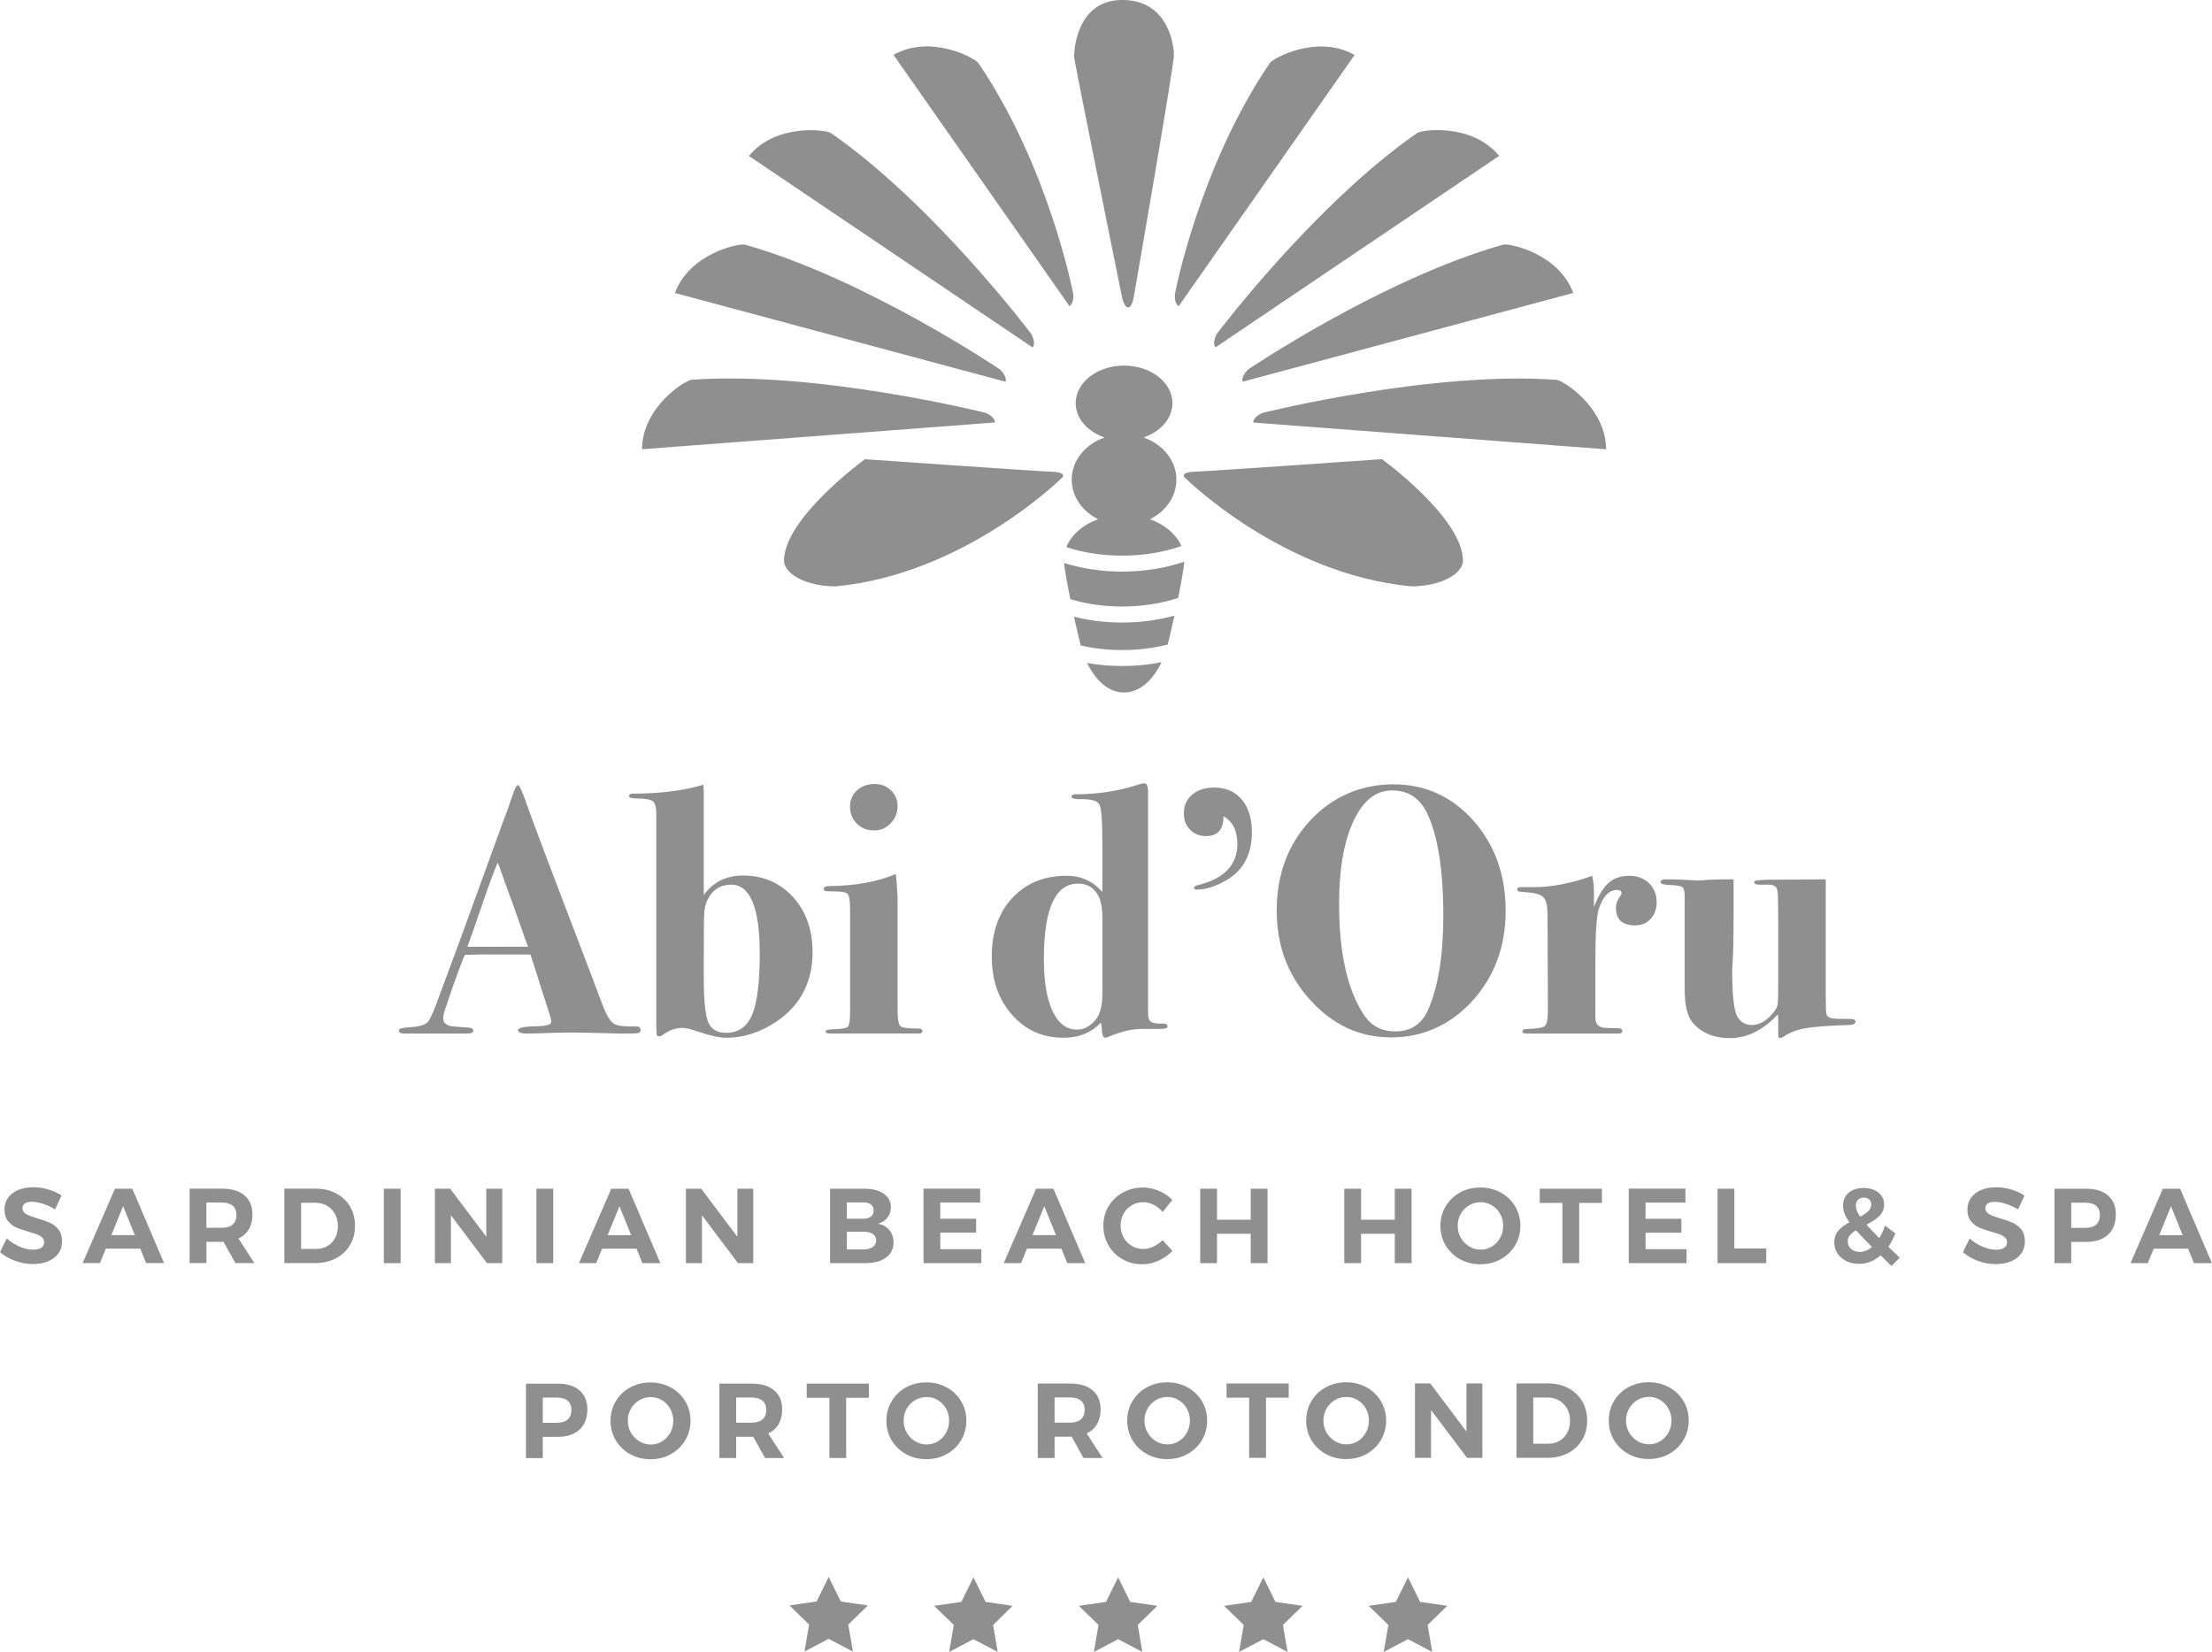 <?xml version="1.0" encoding="UTF-8"?>
<svg id="Ebene_1" data-name="Ebene 1" xmlns="http://www.w3.org/2000/svg" viewBox="0 0 771.73 576.32">
  <defs>
    <style>
      .cls-1 {
        fill: #8f8f90;
        stroke-width: 0px;
      }
    </style>
  </defs>
  <path class="cls-1" d="m289.1,550.13l4.23,8.58,9.47,1.37-6.84,6.69,1.62,9.41-8.47-4.45-8.45,4.45,1.62-9.41-6.84-6.69,9.45-1.37,4.23-8.58Zm46.27,8.72l-9.47,1.37,6.86,6.68-1.62,9.41,8.48-4.45,8.46,4.45-1.6-9.41,6.82-6.68-9.44-1.37-4.23-8.57-4.24,8.57Zm50.48,0l-9.45,1.37,6.85,6.68-1.62,9.41,8.47-4.45,8.45,4.45-1.6-9.41,6.84-6.68-9.46-1.37-4.23-8.57-4.24,8.57Zm50.67,0l-9.45,1.37,6.83,6.68-1.61,9.41,8.46-4.45,8.46,4.45-1.61-9.41,6.85-6.68-9.46-1.37-4.24-8.57-4.23,8.57Zm50.46,0l-9.46,1.37,6.85,6.68-1.62,9.41,8.48-4.45,8.45,4.45-1.61-9.41,6.86-6.68-9.48-1.37-4.22-8.57-4.25,8.57Zm-116.52-392.12s2.39-1.96-3.7-2.18c-2.82,0-64.99-4.35-64.99-4.35,0,0-28.48,20.65-28.26,35.65.65,5.65,10.43,8.91,18.26,8.69,45-4.34,78.69-37.82,78.69-37.82m111.69-6.53s28.48,20.65,28.26,35.65c-.65,5.65-10.42,8.91-18.27,8.69-44.99-4.34-78.68-37.82-78.68-37.82,0,0-2.39-1.96,3.7-2.18,2.82,0,64.99-4.35,64.99-4.35m-90.84-57.17s-16.31-80.65-16.52-82.82c-.21-.65,0-20.21,16.74-20.21s18.04,16.95,18.04,19.12c.22,2.61-13.91,83.91-13.91,83.91,0,0-.55,4.24-2.07,4.24s-2.28-4.24-2.28-4.24m-18.09,3.74s-.1,0-.13,0l-61.35-87.6c12.86-7.35,28.38,1.08,29.56,2.78,24.57,36.08,33.05,80.17,33.05,80.17,0,0,.65,3.3-1.13,4.65m-26.09,40.52s-.07.09-.07.12l-123.06,9.33c.07-14.81,15.12-24.04,17.19-24.22,43.53-3.24,102.46,11.47,102.46,11.47,0,0,3.2,1.09,3.48,3.31m3.71-14.21s-.1.06-.11.08l-115.26-30.94c5.13-13.89,22.43-17.41,24.44-16.87,42,11.85,88.8,43.43,88.8,43.43,0,0,2.62,2.12,2.13,4.31m9.5-11.94s-.1.03-.13.04l-98.91-66.77c9.38-11.46,26.88-9.16,28.6-8,35.86,24.88,69.82,69.98,69.82,69.98,0,0,1.79,2.85.62,4.75m50.92-14.36s-.09.03-.13,0c-1.78-1.35-1.14-4.65-1.14-4.65,0,0,8.48-44.09,33.05-80.17,1.18-1.7,16.69-10.13,29.56-2.78l-61.35,87.6m29.44,37.21s58.93-14.7,102.45-11.47c2.07.18,17.13,9.41,17.2,24.22l-123.05-9.33s-.07-.08-.07-.12c.28-2.22,3.48-3.31,3.48-3.31m-7.19-10.91c-.49-2.18,2.13-4.31,2.13-4.31,0,0,46.8-31.57,88.81-43.43,2.01-.53,19.3,2.99,24.43,16.87l-115.26,30.94s-.1-.04-.12-.08m-8.89-16.7s33.98-45.1,69.83-69.98c1.71-1.16,19.21-3.46,28.6,8l-98.91,66.77s-.1,0-.13-.04c-1.17-1.9.61-4.75.61-4.75m-52.59,74.52c1.71-4.31,5.79-7.83,11.09-9.75-5.49-2.75-9.2-7.89-9.2-13.83,0-6.66,4.74-12.34,11.46-14.68-5.94-2.03-10.08-6.63-10.08-11.98,0-7.24,7.56-13.1,16.88-13.1s16.88,5.87,16.88,13.1c0,5.35-4.15,9.95-10.08,11.98,6.71,2.34,11.46,8.03,11.46,14.69,0,5.93-3.71,11.08-9.2,13.83,5.15,1.86,9.14,5.23,10.94,9.35-6.08,2.13-13.13,3.35-20.64,3.35-7.05,0-13.68-1.07-19.5-2.96m2.66,24.26c5.23,1.31,10.91,2.04,16.84,2.04,6.45,0,12.6-.86,18.21-2.41-.83,3.85-1.68,7.49-2.35,10.09-4.88,1.23-10.24,1.92-15.86,1.92-5.1,0-9.97-.56-14.48-1.59-.67-2.54-1.52-6.17-2.36-10.06m-3.48-18.74c6.16,1.93,13.04,3.02,20.32,3.02,7.81,0,15.17-1.25,21.66-3.47-.15,2.13-1.05,7.17-2.15,12.67-5.81,1.89-12.46,2.98-19.5,2.98-6.5,0-12.64-.92-18.12-2.55-1.07-5.31-1.96-10.25-2.2-12.66m8.04,34.9c3.92.7,8.04,1.07,12.29,1.07,4.76,0,9.36-.46,13.69-1.33-3.06,6.45-7.77,10.57-13.06,10.57s-9.86-4.01-12.93-10.31m-155.78,127.92c0-.74-.49-1.11-1.49-1.11-4.04.09-6.59-.21-7.66-.86-1.4-.82-2.8-3.13-4.2-6.93-1.65-4.45-3.3-8.82-4.95-13.1-12.85-33.55-20.11-52.76-21.75-57.62-1.32-3.78-2.23-5.69-2.72-5.69s-1.2,1.4-2.1,4.21c-1.32,3.88-2.35,6.72-3.09,8.53l-14.96,41.18c-2.97,8.08-5.24,14.18-6.8,18.3-2.07,5.85-3.55,9.31-4.45,10.38-.91,1.07-3.01,1.69-6.31,1.86-2.55.17-3.83.5-3.83.99,0,.83.57,1.24,1.73,1.24h22.01c1.49,0,2.23-.34,2.23-1.05,0-.62-.58-.97-1.73-1.05-3.63-.24-5.65-.41-6.06-.49-1.81-.41-2.72-1.32-2.72-2.72,0-.74.2-1.73.62-2.97l2.72-8.04c2.06-5.77,3.46-9.48,4.21-11.13,3.87-.16,7.54-.2,11-.13h11.87c1.65,4.87,2.72,8.21,3.22,10.02l2.6,8.04c.99,3.05,1.49,4.78,1.49,5.2,0,.82-.66,1.32-1.98,1.48-.58.16-1.44.25-2.59.25-4.7.08-7.05.54-7.05,1.36s1.11,1.24,3.34,1.24c1.48,0,4.28-.08,8.41-.25,2.06-.08,4.45-.12,7.17-.12,2.31,0,6.51.08,12.61.25,3.05.08,4.91.12,5.57.12,2.56,0,4.14-.06,4.76-.18.62-.13.93-.52.93-1.18m-48.1-28.93h-12.36c1.06-2.8,2.79-7.7,5.17-14.71,2.13-6.26,3.94-11.16,5.42-14.7l.83,2.19c.71,2.08,1.26,3.65,1.66,4.72,1.49,3.88,3.89,10.59,7.21,20.14.49,1.33.77,2.1.86,2.35h-8.78Zm108.07,1.85c0-7.83-2.29-14.24-6.84-19.23-4.56-4.98-10.37-7.48-17.44-7.48-5.83,0-10.39,2.27-13.67,6.8v-36.48l-.13-1.98c-6.94,2.06-15.09,3.09-24.46,3.09-1,0-1.5.29-1.5.86s1.09.86,3.29.86c2.61,0,4.29.33,5.07.99.77.66,1.16,2.07,1.16,4.21v72.58c0,2.47.05,3.95.13,4.45.08.5.41.74.99.74.24,0,.62-.17,1.12-.5,2.3-1.65,4.57-2.47,6.8-2.47,1.23,0,3,.41,5.31,1.23,4.37,1.49,7.71,2.22,10.01,2.22,6.18,0,12.12-1.93,17.81-5.8,8.24-5.69,12.36-13.73,12.36-24.11m-18.43.5c0,10.05-.89,17.18-2.66,21.39-1.77,4.21-4.8,6.3-9.09,6.3-3.13,0-5.21-1.25-6.24-3.77-1.03-2.51-1.54-7.65-1.54-15.4v-7.54c0-8.33.06-13.38.18-15.15.12-1.77.51-3.31,1.17-4.64,1.73-3.46,4.45-5.19,8.16-5.19,6.67,0,10.01,7.99,10.01,23.99m56.76,27.07c0-.57-.46-.86-1.36-.86-3.63,0-5.75-.29-6.37-.86-.62-.58-.93-2.55-.93-5.94v-38.95c-.25-4.45-.46-7.17-.62-8.16-6.43,2.72-14.18,4.12-23.24,4.2-1.24,0-1.86.29-1.86.87,0,.49.14.78.43.86.29.08,1.3.12,3.03.12,2.72,0,4.35.31,4.88.93.54.62.8,2.5.8,5.66v35.67c0,2.73-.24,4.37-.74,4.91-.5.54-2.15.85-4.95.93-1.89.07-2.84.3-2.84.7,0,.53.49.79,1.48.79h31.17c.74,0,1.11-.28,1.11-.86m-8.66-78.39c0-2.23-.76-4.08-2.28-5.56-1.52-1.49-3.41-2.23-5.69-2.23-2.54,0-4.6.74-6.2,2.23-1.6,1.48-2.41,3.38-2.41,5.68s.8,4.37,2.41,5.93c1.6,1.57,3.58,2.35,5.94,2.35s4.21-.83,5.82-2.48c1.6-1.65,2.4-3.62,2.4-5.93m94.21,76.79c0-.74-.61-1.07-1.85-.99-2.31.08-3.76-.25-4.33-.99-.41-.5-.62-1.44-.62-2.84v-77.04c0-1.98-.46-2.97-1.38-2.97-.41,0-1.12.16-2.12.5-6.91,2.23-14.15,3.34-21.71,3.34-1,0-1.5.29-1.5.86s1.07.86,3.22.86c3.71-.08,5.89.55,6.55,1.92.66,1.36.99,5.75.99,13.17v17.31c-3.22-3.79-7.38-5.69-12.49-5.69-7.83,0-14.14,2.58-18.92,7.73-4.78,5.15-7.17,11.93-7.17,20.34s2.35,15.05,7.04,20.4c4.7,5.36,10.67,8.04,17.93,8.04,5.44,0,9.81-1.77,13.11-5.32.24,1.32.37,2.35.37,3.09.08,1.49.5,2.22,1.24,2.22.08,0,.37-.08.86-.23,4.45-1.99,8.7-2.94,12.74-2.85h5.57c1.65,0,2.47-.29,2.47-.86m-22.75-11.13c0,4.28-.93,7.4-2.8,9.34-1.86,1.94-3.87,2.9-6.03,2.9-3.65,0-6.49-2.14-8.52-6.43-2.04-4.28-3.05-10.34-3.05-18.18,0-17.55,3.98-26.33,11.94-26.33,2.82,0,5.02,1.15,6.59,3.46,1.25,1.82,1.87,4.58,1.87,8.29v26.95m52.18-56.63c0-4.78-1.17-8.57-3.53-11.38-2.35-2.8-5.54-4.2-9.58-4.2-3.22,0-5.79.83-7.73,2.47-1.93,1.65-2.91,3.83-2.91,6.55,0,2.31.72,4.2,2.16,5.69,1.44,1.48,3.32,2.22,5.63,2.22,4.04,0,6.06-2.3,6.06-6.92,3.21,1.89,4.82,5.11,4.82,9.64,0,7.42-4.7,12.25-14.09,14.48-.66.16-.99.45-.99.86s.29.61.87.61c3.22,0,6.71-1.11,10.51-3.34,5.85-3.46,8.78-9.03,8.78-16.69m88.53,27.45c0-12.53-3.75-23.02-11.25-31.47-7.5-8.45-16.82-12.67-27.94-12.67s-21.21,4.21-29,12.61c-7.79,8.41-11.68,18.88-11.68,31.41s3.91,22.62,11.74,31.28c7.83,8.66,17.23,12.99,28.19,12.99s20.67-4.27,28.38-12.8c7.7-8.53,11.56-18.98,11.56-31.34m-21.76,1.92c0,13.49-1.73,24.28-5.2,32.34-2.22,5.19-6.06,7.78-11.5,7.78-4.7,0-8.28-1.81-10.75-5.44-5.94-8.64-8.9-21.69-8.9-39.13,0-12.02,1.67-21.61,5.01-28.77,3.34-7.16,7.81-10.73,13.42-10.73s9.55,2.55,12.12,7.65c3.87,7.82,5.81,19.92,5.81,36.3m74.43-5.01c0-2.63-.88-4.82-2.65-6.56-1.78-1.73-4.07-2.59-6.86-2.59-2.97,0-5.38.81-7.23,2.44-1.86,1.63-3.57,4.44-5.14,8.44v-5.19c0-2.14-.2-4.04-.62-5.68-7.33,2.64-14.18,3.95-20.52,3.95h-4.58c-.66,0-.99.23-.99.7s.15.73.43.81c.29.07,1.5.19,3.65.34,2.73.25,4.47.91,5.26,1.98.79,1.07,1.18,3,1.18,5.8l.13,33.3c0,3.04-.35,4.87-1.06,5.48-.7.62-2.74.96-6.12,1.05-1.16,0-1.73.27-1.73.8s.45.8,1.35.8h32.4c.74,0,1.12-.33,1.12-.99,0-.49-.46-.78-1.36-.86-1.82,0-3.38-.04-4.7-.12-2.23-.17-3.34-1.36-3.34-3.58v-19.86c0-9.62.41-15.66,1.22-18.13,1.46-4.36,3.58-6.54,6.34-6.54,1.06,0,1.59.37,1.59,1.11,0,.25-.13.54-.37.86-1.07,1.41-1.61,2.81-1.61,4.21,0,4.12,2.22,6.18,6.68,6.18,2.22,0,4.03-.76,5.44-2.28,1.4-1.53,2.1-3.48,2.1-5.88m69.37,41.79c0-.66-.54-.99-1.6-.99-3.71,0-5.93-.08-6.68-.25-1.07-.25-1.69-.72-1.86-1.42-.17-.7-.25-2.99-.25-6.86v-40.19c-8.36.09-14.48.12-18.33.12-4.43,0-6.65.25-6.65.75,0,.66.57.99,1.71.99h3.41c1.86,0,2.88.79,3.05,2.35.16,1.24.24,4.87.24,10.91v21.32c0,3.72-.06,6.06-.19,7.01-.12.95-.55,1.88-1.3,2.78-2.39,3.06-4.95,4.59-7.67,4.59-2.39,0-4.14-1.07-5.25-3.22-1.11-2.16-1.66-7.59-1.66-16.28,0,.41.07-.87.24-3.85.16-2.98.25-7.66.25-14.04v-13.42h-2.35c-2.97,0-5.22.06-6.74.19-1.53.13-2.37.19-2.53.19-.91,0-2.62-.06-5.13-.19-2.52-.13-4.39-.19-5.62-.19h-1.36c-1.16,0-1.73.33-1.73.99,0,.58,1.06.91,3.16.99,2.44.08,3.92.33,4.45.75.53.41.79,1.53.79,3.34v32.22c0,5.78.99,9.75,2.95,11.9,3.11,3.47,7.36,5.2,12.76,5.2,6.06,0,11.66-2.76,16.81-8.29.08.58.13,1.24.13,1.98v5.31c0,.66.17.99.5.99.41,0,.86-.17,1.36-.5,2.06-1.4,4.53-2.37,7.42-2.91,2.88-.53,8.07-.93,15.58-1.17,1.4-.08,2.1-.46,2.1-1.11M14.97,419.96c1.49.48,2.91,1.13,4.25,1.95l2.26-4.86c-1.33-.87-2.87-1.56-4.6-2.08-1.73-.53-3.48-.78-5.26-.78-2.01,0-3.76.31-5.27.95-1.51.63-2.68,1.53-3.53,2.71-.84,1.17-1.26,2.54-1.26,4.09,0,1.68.41,3.03,1.23,4.05.82,1.01,1.79,1.77,2.91,2.26,1.13.5,2.58.99,4.36,1.49,1.23.35,2.2.66,2.91.93.7.27,1.28.62,1.74,1.06.46.43.69.99.69,1.65,0,.84-.34,1.49-1.02,1.93-.68.44-1.62.67-2.84.67-1.41,0-2.97-.36-4.67-1.08-1.71-.72-3.21-1.67-4.52-2.86l-2.34,4.79c1.48,1.29,3.24,2.3,5.27,3.04s4.09,1.12,6.2,1.12c1.96,0,3.7-.31,5.23-.93,1.53-.62,2.74-1.53,3.61-2.73.88-1.19,1.32-2.62,1.32-4.28s-.4-3.08-1.23-4.11c-.82-1.04-1.8-1.82-2.95-2.34-1.15-.52-2.62-1.04-4.4-1.56-1.78-.52-3.09-1.02-3.95-1.5-.85-.49-1.28-1.19-1.28-2.1,0-.72.3-1.26.89-1.63.6-.37,1.39-.56,2.41-.56s2.34.24,3.84.72m42.27,20.68l-11.09-25.96h-6.05l-11.27,25.96h6.04l2.04-5.05h12.02l2.04,5.05h6.26Zm-14.28-19.85l4.08,10.09h-8.2l4.12-10.09Zm45.77,19.85l-5.52-8.57c1.58-.74,2.78-1.82,3.61-3.25.83-1.42,1.25-3.13,1.25-5.13,0-2.88-.93-5.09-2.78-6.66-1.85-1.57-4.48-2.36-7.86-2.36h-11.28v25.97h5.86v-7.42h5.97l4.12,7.42h6.64Zm-16.73-21.11h5.42c1.63,0,2.88.36,3.76,1.09.88.73,1.32,1.81,1.32,3.25s-.44,2.56-1.32,3.31c-.87.76-2.13,1.13-3.76,1.13h-5.42v-8.79Zm45.29-3.21c-2.07-1.09-4.44-1.65-7.08-1.65h-11.02v25.96h10.79c2.7,0,5.1-.55,7.2-1.65s3.74-2.63,4.91-4.6c1.18-1.97,1.76-4.21,1.76-6.73s-.57-4.77-1.72-6.73c-1.15-1.97-2.77-3.5-4.84-4.6m-3.06,18.36c-1.15.68-2.44,1.02-3.88,1.02h-5.3v-16.1h5.04c1.49,0,2.81.34,3.99,1.03,1.17.68,2.1,1.64,2.78,2.88.68,1.23,1.02,2.63,1.02,4.19s-.32,2.95-.96,4.16c-.64,1.21-1.54,2.16-2.69,2.84m19.68,5.96h5.86v-25.97h-5.86v25.97Zm35.76-9.21l-12.61-16.77h-5.34v25.97h5.6v-16.69l12.57,16.69h5.34v-25.97h-5.57v16.77Zm17.47,9.21h5.86v-25.97h-5.86v25.97Zm43.25,0l-11.09-25.96h-6.05l-11.27,25.96h6.04l2.04-5.05h12.02l2.04,5.05h6.27Zm-14.28-19.85l4.08,10.09h-8.2l4.12-10.09Zm41.14,10.65l-12.61-16.77h-5.34v25.97h5.6v-16.69l12.57,16.69h5.34v-25.97h-5.56v16.77Zm51.08-15.02c-1.66-1.17-3.92-1.75-6.79-1.75h-11.95v25.97h12.35c3.02,0,5.4-.64,7.16-1.93,1.76-1.29,2.64-3.05,2.64-5.27,0-1.71-.49-3.15-1.45-4.32-.97-1.18-2.29-1.92-3.97-2.24,1.39-.38,2.48-1.07,3.28-2.1.8-1.03,1.21-2.23,1.21-3.62,0-2-.83-3.58-2.49-4.74m-4.47,7.96c-.63.5-1.5.76-2.61.76h-5.79v-5.68h5.79c1.11-.02,1.99.21,2.61.71.63.49.95,1.19.95,2.08s-.31,1.62-.95,2.13m.65,10.64c-.8.56-1.88.83-3.26.83h-5.79v-6.16h5.79c1.38-.02,2.47.23,3.26.78.79.54,1.19,1.28,1.19,2.22s-.4,1.76-1.19,2.32m17.69,5.62h20.18v-4.87h-14.32v-5.75h12.5v-4.86h-12.5v-5.64h13.91v-4.86h-19.77v25.97Zm56.42,0l-11.09-25.96h-6.05l-11.27,25.96h6.04l2.04-5.05h12.02l2.04,5.05h6.27Zm-14.28-19.85l4.08,10.09h-8.2l4.12-10.09Zm38.15-.5c1.2.61,2.25,1.44,3.13,2.51l3.41-4.19c-1.29-1.33-2.84-2.39-4.67-3.17s-3.69-1.17-5.57-1.17c-2.57,0-4.91.59-7.03,1.75-2.12,1.16-3.78,2.75-4.99,4.78-1.21,2.03-1.82,4.29-1.82,6.79s.59,4.81,1.78,6.86c1.19,2.05,2.82,3.67,4.9,4.84,2.08,1.18,4.39,1.76,6.94,1.76,1.88,0,3.75-.42,5.62-1.26,1.86-.84,3.48-1.98,4.87-3.41l-3.45-3.75c-.94.94-2.01,1.69-3.21,2.24-1.2.56-2.38.84-3.54.84-1.46,0-2.8-.36-4.01-1.09-1.21-.73-2.16-1.72-2.85-2.97-.7-1.25-1.04-2.63-1.04-4.14s.34-2.88,1.04-4.12c.69-1.23,1.64-2.21,2.85-2.93,1.21-.72,2.55-1.08,4.01-1.08,1.21,0,2.42.3,3.62.91m16.26,20.35h5.86v-10.24h11.76v10.24h5.87v-25.97h-5.87v10.83h-11.76v-10.83h-5.86v25.97Zm50.26,0h5.86v-10.24h11.76v10.24h5.87v-25.97h-5.87v10.83h-11.76v-10.83h-5.86v25.97Zm54.56-24.63c-2.12-1.16-4.49-1.75-7.08-1.75s-4.99.59-7.1,1.75c-2.12,1.16-3.78,2.76-5.01,4.81-1.22,2.04-1.83,4.31-1.83,6.81s.61,4.81,1.83,6.84c1.23,2.04,2.9,3.65,5.03,4.82,2.13,1.18,4.49,1.76,7.09,1.76s4.96-.58,7.08-1.76c2.13-1.17,3.81-2.78,5.03-4.84,1.23-2.05,1.84-4.32,1.84-6.82s-.61-4.77-1.84-6.81c-1.22-2.04-2.9-3.64-5.03-4.81m-11.01,4.47c1.23-.73,2.57-1.09,4.01-1.09s2.75.36,3.95,1.09c1.19.73,2.15,1.72,2.85,2.98.71,1.26,1.06,2.65,1.06,4.16s-.35,2.94-1.06,4.21c-.7,1.27-1.66,2.28-2.85,3.01-1.2.73-2.52,1.1-3.95,1.1s-2.76-.37-3.98-1.12c-1.23-.74-2.2-1.75-2.93-3.01-.73-1.26-1.09-2.65-1.09-4.19s.36-2.89,1.07-4.16c.72-1.26,1.69-2.25,2.93-2.98m24.63-.83h7.9v21h5.86v-21h7.93v-4.97h-21.7v4.97Zm31.05,21h20.18v-4.87h-14.32v-5.75h12.5v-4.86h-12.5v-5.64h13.91v-4.86h-19.77v25.97Zm30.97,0h16.99v-5.12h-11.13v-20.85h-5.86v25.97Zm63.58-1.89c-1.93-1.83-3.25-3.11-3.97-3.82,1.01-1.5,1.83-3.06,2.44-4.67l-3.64-2.71c-.49,1.59-1.14,3.03-1.96,4.34-1.72-1.68-3.22-3.24-4.48-4.67,1.95-.99,3.47-2.02,4.54-3.08,1.07-1.06,1.61-2.4,1.61-4.01,0-1.11-.3-2.1-.9-2.97-.61-.86-1.46-1.54-2.55-2.02-1.08-.49-2.32-.72-3.71-.72-2.17,0-3.91.56-5.23,1.68-1.3,1.13-1.96,2.61-1.96,4.44,0,.94.18,1.87.54,2.8.36.93.93,1.94,1.73,3.03-1.68.91-2.99,1.91-3.92,2.98-.93,1.08-1.39,2.43-1.39,4.07,0,1.43.38,2.72,1.13,3.85.76,1.14,1.79,2.03,3.1,2.67,1.31.64,2.78.96,4.41.96,2.75,0,5.26-.99,7.53-2.97l3.78,3.71,2.89-2.89Zm-9.68-3.75c-1.38,1.16-2.82,1.74-4.3,1.74-1.19,0-2.18-.35-2.97-1.04-.79-.69-1.19-1.59-1.19-2.71,0-.77.25-1.46.74-2.06.49-.6,1.2-1.19,2.11-1.76,1.49,1.63,3.35,3.58,5.6,5.83m-4.11-10.54c-1.02-1.49-1.53-2.8-1.53-3.93,0-.82.26-1.48.76-1.99.51-.51,1.19-.76,2.02-.76.77,0,1.39.22,1.87.64.48.44.73,1.01.73,1.73,0,.89-.33,1.66-1.01,2.32-.66.65-1.62,1.32-2.85,1.99m50.83-4.51c1.5.48,2.91,1.13,4.25,1.95l2.25-4.86c-1.33-.87-2.86-1.56-4.6-2.08-1.73-.53-3.48-.78-5.27-.78-2,0-3.76.31-5.27.95-1.51.63-2.69,1.53-3.53,2.71-.84,1.17-1.26,2.54-1.26,4.09,0,1.68.41,3.03,1.23,4.05.82,1.01,1.78,1.77,2.91,2.26,1.13.5,2.58.99,4.36,1.49,1.23.35,2.21.66,2.91.93.71.27,1.29.62,1.74,1.06.46.43.69.99.69,1.65,0,.84-.34,1.49-1.03,1.93-.68.44-1.62.67-2.83.67-1.41,0-2.97-.36-4.67-1.08-1.71-.72-3.21-1.67-4.52-2.86l-2.34,4.79c1.48,1.29,3.24,2.3,5.27,3.04,2.02.74,4.09,1.12,6.19,1.12,1.96,0,3.7-.31,5.23-.93,1.54-.62,2.74-1.53,3.61-2.73.88-1.19,1.32-2.62,1.32-4.28s-.4-3.08-1.22-4.11c-.82-1.04-1.8-1.82-2.95-2.34-1.15-.52-2.62-1.04-4.4-1.56-1.78-.52-3.1-1.02-3.95-1.5-.85-.49-1.28-1.19-1.28-2.1,0-.72.3-1.26.89-1.63.59-.37,1.39-.56,2.41-.56,1.06,0,2.34.24,3.84.72m35.67-2.93c-1.8-1.57-4.37-2.35-7.68-2.35h-11.02v25.97h5.86v-7.42h5.16c3.29,0,5.84-.83,7.66-2.5,1.82-1.67,2.73-4.01,2.73-7.03s-.91-5.08-2.71-6.66m-4.17,10.16c-.88.76-2.15,1.13-3.81,1.13h-4.86v-8.79h4.86c1.66,0,2.93.36,3.81,1.09.87.73,1.32,1.81,1.32,3.25s-.45,2.57-1.32,3.32m40.41,13.45l-11.09-25.96h-6.05l-11.27,25.96h6.04l2.04-5.05h12.01l2.05,5.05h6.27Zm-14.28-19.85l4.08,10.09h-8.2l4.12-10.09Zm-555.22,64.24c-1.8-1.56-4.36-2.35-7.68-2.35h-11.02v25.97h5.86v-7.42h5.16c3.29,0,5.84-.84,7.66-2.51,1.82-1.67,2.73-4.01,2.73-7.03,0-2.87-.91-5.08-2.71-6.66m-4.17,10.17c-.88.75-2.15,1.13-3.8,1.13h-4.86v-8.8h4.86c1.66,0,2.92.37,3.8,1.09.88.73,1.32,1.81,1.32,3.25s-.44,2.57-1.32,3.32m36-11.19c-2.13-1.16-4.5-1.75-7.09-1.75s-4.99.59-7.1,1.75c-2.12,1.16-3.79,2.76-5.01,4.81-1.22,2.04-1.83,4.31-1.83,6.81s.61,4.8,1.83,6.84c1.23,2.04,2.9,3.65,5.03,4.82,2.13,1.18,4.49,1.76,7.09,1.76s4.96-.58,7.09-1.76c2.12-1.17,3.8-2.78,5.02-4.84,1.23-2.06,1.84-4.32,1.84-6.83s-.61-4.77-1.84-6.81c-1.22-2.04-2.9-3.64-5.02-4.81m-11.02,4.47c1.24-.73,2.57-1.09,4.01-1.09s2.75.36,3.95,1.09c1.19.73,2.15,1.72,2.85,2.98.7,1.27,1.06,2.65,1.06,4.16s-.35,2.94-1.06,4.21c-.71,1.27-1.66,2.28-2.85,3.01-1.2.73-2.52,1.09-3.95,1.09s-2.76-.37-3.98-1.11c-1.23-.74-2.2-1.75-2.93-3.01-.73-1.26-1.09-2.65-1.09-4.19s.36-2.89,1.07-4.16c.72-1.26,1.69-2.25,2.93-2.98m50.52,20.16l-5.52-8.57c1.58-.74,2.78-1.82,3.61-3.25.83-1.42,1.25-3.13,1.25-5.13,0-2.88-.93-5.09-2.78-6.66-1.85-1.56-4.48-2.35-7.86-2.35h-11.28v25.97h5.86v-7.42h5.97l4.12,7.42h6.64Zm-16.73-21.11h5.42c1.63,0,2.88.37,3.76,1.09.88.73,1.32,1.82,1.32,3.25s-.44,2.56-1.32,3.31c-.88.76-2.13,1.14-3.76,1.14h-5.42v-8.79Zm24.63.11h7.9v20.99h5.86v-20.99h7.93v-4.97h-21.7v4.97Zm48.82-3.64c-2.13-1.16-4.49-1.75-7.09-1.75s-4.99.59-7.1,1.75c-2.12,1.16-3.78,2.76-5.01,4.81-1.22,2.04-1.83,4.31-1.83,6.81s.61,4.8,1.83,6.84c1.23,2.04,2.9,3.65,5.03,4.82,2.13,1.18,4.49,1.76,7.09,1.76s4.96-.58,7.09-1.76c2.12-1.17,3.8-2.78,5.02-4.84,1.23-2.06,1.84-4.32,1.84-6.83s-.61-4.77-1.84-6.81c-1.22-2.04-2.9-3.64-5.02-4.81m-11.02,4.47c1.24-.73,2.57-1.09,4.01-1.09s2.75.36,3.95,1.09c1.19.73,2.15,1.72,2.85,2.98.7,1.27,1.06,2.65,1.06,4.16s-.35,2.94-1.06,4.21c-.71,1.27-1.66,2.28-2.85,3.01-1.2.73-2.52,1.09-3.95,1.09s-2.76-.37-3.99-1.11c-1.22-.74-2.2-1.75-2.93-3.01-.73-1.26-1.09-2.65-1.09-4.19s.36-2.89,1.07-4.16c.72-1.26,1.69-2.25,2.93-2.98m65.39,20.16l-5.53-8.57c1.58-.74,2.79-1.82,3.61-3.25.83-1.42,1.24-3.13,1.24-5.13,0-2.88-.93-5.09-2.78-6.66-1.85-1.56-4.48-2.35-7.86-2.35h-11.28v25.97h5.87v-7.42h5.97l4.12,7.42h6.64Zm-16.73-21.11h5.41c1.63,0,2.88.37,3.76,1.09.88.73,1.32,1.82,1.32,3.25s-.44,2.56-1.32,3.31c-.88.76-2.13,1.14-3.76,1.14h-5.41v-8.79Zm46.37-3.53c-2.13-1.16-4.49-1.75-7.09-1.75s-4.98.59-7.1,1.75c-2.12,1.16-3.79,2.76-5.01,4.81-1.22,2.04-1.83,4.31-1.83,6.81s.62,4.8,1.83,6.84c1.23,2.04,2.91,3.65,5.03,4.82,2.13,1.18,4.49,1.76,7.08,1.76s4.96-.58,7.09-1.76c2.12-1.17,3.8-2.78,5.02-4.84,1.23-2.06,1.84-4.32,1.84-6.83s-.61-4.77-1.84-6.81c-1.23-2.04-2.9-3.64-5.02-4.81m-11.02,4.47c1.23-.73,2.57-1.09,4.01-1.09s2.75.36,3.95,1.09c1.19.73,2.15,1.72,2.85,2.98.7,1.27,1.06,2.65,1.06,4.16s-.36,2.94-1.06,4.21c-.7,1.27-1.66,2.28-2.85,3.01-1.2.73-2.52,1.09-3.95,1.09s-2.76-.37-3.98-1.11c-1.23-.74-2.21-1.75-2.93-3.01-.73-1.26-1.09-2.65-1.09-4.19s.36-2.89,1.07-4.16c.72-1.26,1.69-2.25,2.93-2.98m24.63-.83h7.9v20.99h5.87v-20.99h7.93v-4.97h-21.7v4.97Zm48.82-3.64c-2.13-1.16-4.49-1.75-7.09-1.75s-4.98.59-7.1,1.75c-2.12,1.16-3.79,2.76-5.01,4.81-1.22,2.04-1.83,4.31-1.83,6.81s.62,4.8,1.83,6.84c1.23,2.04,2.9,3.65,5.03,4.82,2.13,1.18,4.49,1.76,7.08,1.76s4.96-.58,7.09-1.76c2.12-1.17,3.8-2.78,5.02-4.84,1.23-2.06,1.84-4.32,1.84-6.83s-.61-4.77-1.84-6.81c-1.23-2.04-2.9-3.64-5.02-4.81m-11.02,4.47c1.24-.73,2.58-1.09,4.01-1.09s2.75.36,3.95,1.09c1.19.73,2.15,1.72,2.85,2.98.7,1.27,1.06,2.65,1.06,4.16s-.36,2.94-1.06,4.21c-.71,1.27-1.66,2.28-2.85,3.01-1.2.73-2.52,1.09-3.95,1.09s-2.76-.37-3.98-1.11c-1.23-.74-2.21-1.75-2.94-3.01-.73-1.26-1.09-2.65-1.09-4.19s.36-2.89,1.07-4.16c.72-1.26,1.69-2.25,2.93-2.98m45.89,10.96l-12.61-16.77h-5.34v25.97h5.6v-16.69l12.58,16.69h5.34v-25.97h-5.56v16.77Zm35.57-15.12c-2.07-1.09-4.44-1.65-7.08-1.65h-11.02v25.96h10.79c2.7,0,5.1-.55,7.2-1.65,2.1-1.1,3.74-2.63,4.91-4.6,1.17-1.97,1.76-4.21,1.76-6.73s-.57-4.77-1.72-6.73c-1.15-1.96-2.76-3.5-4.84-4.6m-3.06,18.36c-1.15.68-2.44,1.02-3.88,1.02h-5.3v-16.1h5.04c1.49,0,2.81.34,3.99,1.03,1.17.68,2.1,1.64,2.78,2.87.69,1.24,1.02,2.63,1.02,4.19s-.32,2.95-.96,4.16c-.64,1.21-1.53,2.15-2.69,2.83m38.19-18.68c-2.13-1.16-4.49-1.75-7.09-1.75s-4.98.59-7.1,1.75c-2.12,1.16-3.79,2.76-5.01,4.81-1.22,2.04-1.83,4.31-1.83,6.81s.62,4.8,1.83,6.84c1.23,2.04,2.91,3.65,5.03,4.82,2.13,1.18,4.49,1.76,7.08,1.76s4.96-.58,7.09-1.76c2.12-1.17,3.8-2.78,5.02-4.84,1.23-2.06,1.84-4.32,1.84-6.83s-.61-4.77-1.84-6.81c-1.23-2.04-2.9-3.64-5.02-4.81m-11.02,4.47c1.23-.73,2.57-1.09,4.01-1.09s2.75.36,3.95,1.09c1.19.73,2.15,1.72,2.85,2.98.7,1.27,1.06,2.65,1.06,4.16s-.36,2.94-1.06,4.21c-.7,1.27-1.66,2.28-2.85,3.01-1.2.73-2.52,1.09-3.95,1.09s-2.76-.37-3.98-1.11c-1.23-.74-2.21-1.75-2.93-3.01-.73-1.26-1.09-2.65-1.09-4.19s.36-2.89,1.07-4.16c.72-1.26,1.69-2.25,2.93-2.98"/>
</svg>